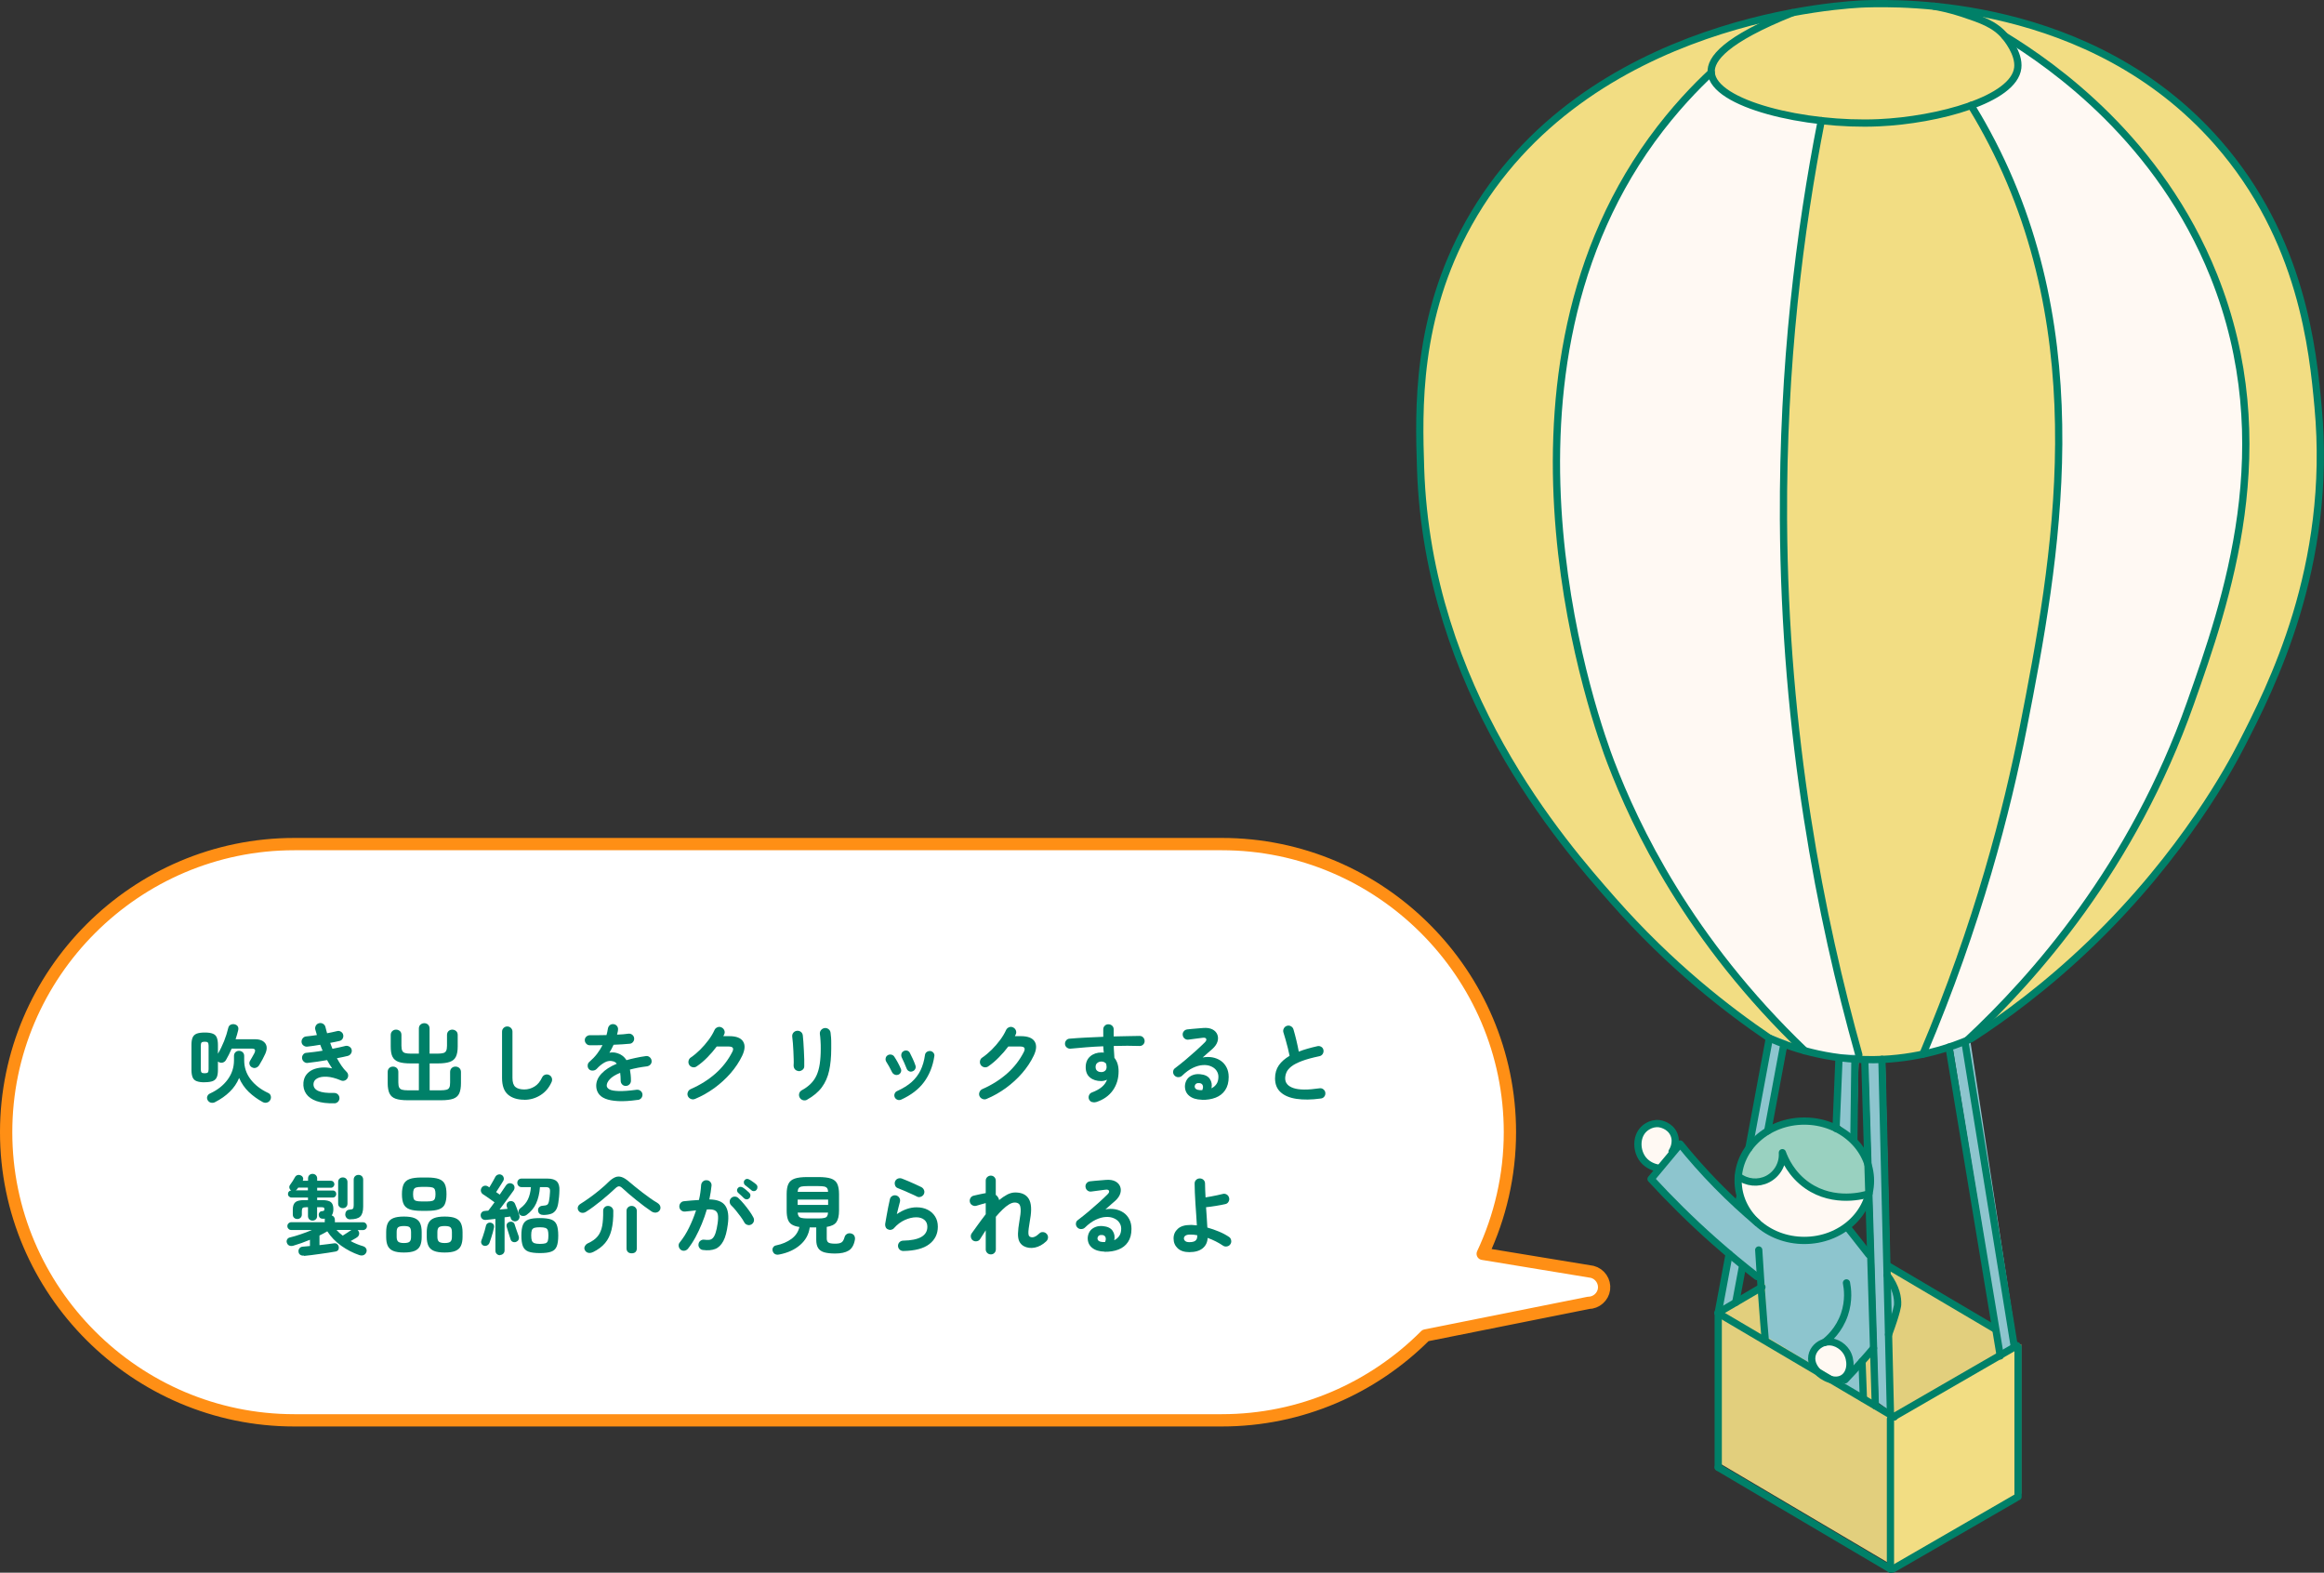 <?xml version="1.0" encoding="UTF-8"?><svg id="_レイヤー_2" xmlns="http://www.w3.org/2000/svg" viewBox="0 0 321.3 217.41"><rect x="0" y="0" width="321.3" height="217.41" fill="#333333" stroke="none"/><defs><style>.cls-1{fill:none;stroke:#008068;}.cls-1,.cls-2{stroke-linecap:round;stroke-linejoin:round;}.cls-2{fill:#fff;stroke:#ff8f15;stroke-width:1.7px;}.cls-3{fill:#f2dd83;}.cls-3,.cls-4,.cls-5,.cls-6,.cls-7,.cls-8{stroke-width:0px;}.cls-4{fill:#99d1c0;}.cls-5{fill:#e2cf7d;}.cls-6{fill:#8dc5ce;}.cls-7{fill:#fff9f3;}.cls-8{fill:#008068;}</style></defs><g id="_マーカーオレンジ"><path class="cls-7" d="m246.42,159.35c.04.33.12,1.26-.42,2.21-.68,1.19-1.83,1.56-2.16,1.66-1.79.54-3.3-.47-3.51-.62-.05.71-.04,1.87.42,3.17.8,2.27,2.45,3.5,3.2,4.04,1.67,1.21,3.28,1.56,3.82,1.66,1.22.23,3.91.48,6.57-1.14,2.95-1.79,3.85-4.64,4.04-5.3-.73.15-1.77.32-3.03.31-1.25,0-2.7-.01-4.36-.76-1.65-.74-2.62-1.82-2.91-2.15-1.02-1.19-1.47-2.4-1.66-3.09Z"/><path class="cls-7" d="m229.74,161.53c-.27-.01-1.72-.11-2.61-1.26-1.02-1.31-1.03-3.61.38-4.52,1.05-.67,2.6-.39,3.51.52.79.79.85,1.81.85,2.08-.71,1.06-1.42,2.12-2.13,3.17Z"/><path class="cls-7" d="m252.76,185.59c-.24,0-1.17.06-1.75.78-.87,1.08-.11,2.62-.05,2.72.51.99,1.45,1.36,1.8,1.47.37.12,1.38.44,2.19-.14.85-.61.9-1.8.74-2.52-.25-1.11-1.15-1.68-1.41-1.84-.28-.18-.8-.49-1.52-.47Z"/><path class="cls-4" d="m251.4,155.18c.12,0,.25,0,.25,0,0,0-2.21-.26-4.26.13-.83.16-2.76.52-4.45,2.05-1.98,1.8-2.45,4.13-2.58,5.02.22.21.63.54,1.23.73,1.12.35,2.07-.06,2.37-.19,1.14-.51,1.65-1.45,1.86-1.86.39-.74.48-1.42.51-1.83.15.02.3.03.44.05.13.42.34.98.69,1.6.2.35.92,1.57,2.37,2.65.44.33,1.6,1.14,3.32,1.55,2.4.58,4.4.03,5.31-.28.12-.58.23-1.47.09-2.53,0,0-.12-.95-.47-1.86-.98-2.53-3.82-4.17-4.22-4.4"/><path class="cls-6" d="m242.34,168.59c-2.21-2.01-3.32-3.02-4.79-4.54-1.45-1.5-3.26-3.47-5.26-5.89-1.42,1.68-2.84,3.36-4.26,5.04,2.73,2.73,5.7,5.53,8.93,8.35,2.18,1.91,4.34,3.7,6.45,5.38.18,2.83.35,5.65.53,8.48,2.21,1.36,4.42,2.72,6.63,4.07-.1-.15-.76-1.21-.35-2.39.43-1.23,1.75-1.78,2.8-1.76,1.68.02,2.57,1.48,2.67,1.64.21.35.85,1.58.25,2.87-.5,1.09-1.53,1.46-1.74,1.53,1.69.99,3.37,1.98,5.06,2.96-.02-.65-.22-7.11-.24-7.76-.05-1.75-.34-11.21-.4-12.96-1.01-1.24-2.02-2.47-3.04-3.71-.78.57-2.49,1.64-4.92,1.91-.73.08-2.91.29-5.21-.81-.83-.39-1.36-.81-3.13-2.42Z"/><path class="cls-6" d="m260.72,176.62c.22,2.55.44,5.09.66,7.64.92-1.78,1.05-3.3,1.04-4.17,0-.93-.01-2.69-1.07-3.28-.23-.13-.46-.17-.63-.19Z"/><path class="cls-3" d="m244.45,143.52c-5.65-3.83-13.67-9.99-21.67-19.09-6.9-7.85-25.57-29.06-26.55-59.68-.26-8.11-.66-20.77,6.65-33.88C218.93,2.12,255.69.59,257.75.53c4.72-.12,31.12-.81,48.63,19.12,11.76,13.38,13.21,28.89,13.92,36.58,2.06,22.11-6.54,38.85-10.6,46.76-1.33,2.59-7.83,14.95-20.78,27.43-6.17,5.95-12.05,10.23-16.56,13.16-2.7,1.18-7.4,2.83-13.44,2.91-6.61.08-11.71-1.75-14.48-2.98Z"/><path class="cls-7" d="m236.58,10.03c-1.35,1.27-3.14,3.05-5.08,5.32-6.33,7.41-9.58,14.51-10.96,17.88-3.25,7.91-4.08,14.38-4.74,19.78-1.11,9.14-.55,16.16-.15,20.87.29,3.5,1.08,10.91,3.5,20.1,1.05,3.97,2.7,10.12,6.19,17.68,3.3,7.15,6.64,12.09,9.34,16.04,3.29,4.81,7.95,10.96,14.27,17.56,1.04.24,2.16.46,3.35.64,1.74.27,3.37.42,4.86.49-1.23-4.13-2.78-9.77-4.29-16.54-2.65-11.89-3.79-21.12-4.55-27.41-.66-5.45-1.53-12.84-1.89-22.74-.14-3.88-.29-10.27,0-18.19.06-1.78.35-9.14,1.39-18.82.21-1.99,1-9.13,2.59-18.49.52-3.03,1-5.6,1.37-7.54-2.19-.18-4.02-.53-5.39-.84-2.26-.52-3.63-1.06-5.34-1.74-1.99-.78-2.96-1.33-3.7-2.36-.45-.63-.67-1.26-.79-1.7Z"/><path class="cls-7" d="m272.5,14.57c1.58,2.58,3.55,6.13,5.42,10.53.8,1.89,3.54,8.56,5.26,18.02,1.61,8.86,1.5,15.71,1.39,21.15-.16,8-1.03,13.88-2.15,21.48-.31,2.13-1.38,9.17-3.42,18.37-.95,4.27-2.5,11.21-5.26,20.09-1.84,5.93-4.38,13.26-7.89,21.52,2.23-.72,4.46-1.43,6.69-2.15,2.34-2.27,5.35-5.37,8.63-9.25,8.36-9.87,13.1-18.43,14.18-20.42,3.94-7.24,6.04-13,8.3-19.18,3.3-9.04,4.52-14.67,4.88-16.38.6-2.87,1.38-6.69,1.69-11.86.34-5.65-.05-10.3-.44-13.39-.42-3.34-1.04-8-3.16-13.77-2-5.46-4.38-9.27-5.75-11.43-.89-1.41-3.22-4.98-6.9-9.07-.82-.91-3.68-4.05-8-7.6-3.25-2.67-6.29-4.73-8.81-6.27.31.26,1.7,1.53,1.78,3.51.07,1.98-1.23,3.31-1.87,3.96-1.7,1.73-3.81,2.05-4.57,2.13Z"/><path class="cls-6" d="m244.88,143.09c-.89,5.07-1.77,10.13-2.66,15.2.34-.46.82-1.01,1.45-1.55.4-.34.79-.6,1.14-.82.77-3.99,1.54-7.98,2.32-11.97-.75-.29-1.5-.58-2.26-.86Z"/><path class="cls-6" d="m239.06,173.36c-.5,2.7-1.01,5.41-1.51,8.11.81-.47,1.61-.95,2.42-1.42.34-1.7.68-3.4,1.02-5.1-.64-.53-1.28-1.06-1.92-1.59Z"/><path class="cls-6" d="m258.23,146.11c.49,15.93.97,31.86,1.46,47.8.69.51,1.38,1.02,2.08,1.52-.39-16.47-.77-32.94-1.16-49.42-.79.03-1.58.07-2.38.1Z"/><path class="cls-6" d="m269.89,144.34c2.33,14.33,4.66,28.66,6.99,42.99.66-.44,1.32-.87,1.97-1.31-2.17-14.2-4.35-28.39-6.52-42.59-.82.3-1.63.61-2.45.91Z"/><path class="cls-6" d="m254.61,145.78c-.12,3.26-.23,6.53-.35,9.79.8.64,1.59,1.29,2.39,1.93.11-3.9.22-7.8.33-11.7-.79,0-1.58-.02-2.37-.02Z"/><path class="cls-3" d="m261.77,216.6c5.89-3.37,11.77-6.74,17.66-10.12v-20.67c-5.88,3.3-11.76,6.61-17.64,9.91,0,6.96-.01,13.92-.02,20.88Z"/><path class="cls-5" d="m244.02,177.5c-2.11,1.2-4.21,2.39-6.32,3.59l.27,21.33c7.94,4.68,15.87,9.37,23.81,14.05,0-7.02-.01-14.03-.02-21.05-5.83-3.53-11.66-7.07-17.49-10.6-.08-2.44-.17-4.88-.25-7.32Z"/><path class="cls-5" d="m261.29,175.17c0,.62.02,1.25.03,1.87.36.4.91,1.12,1.17,2.16.57,2.33-.85,4.23-1.07,4.52l.29,12.09c4.95-2.79,9.89-5.57,14.84-8.36l-.92-4.11c-4.78-2.72-9.55-5.45-14.33-8.17Z"/><path class="cls-5" d="m258.72,186.73c-.43.57-.86,1.14-1.29,1.71.06,1.63.12,3.26.19,4.89.45.28.89.56,1.34.84l-.24-7.44Z"/><line class="cls-1" x1="237.55" y1="181.47" x2="237.55" y2="202.85"/><line class="cls-1" x1="261.36" y1="196.15" x2="261.36" y2="216.91"/><line class="cls-1" x1="279" y1="186.23" x2="279" y2="206.91"/><path class="cls-1" d="m244.62,143.52c-5.65-3.83-13.67-9.99-21.67-19.09-6.9-7.85-25.57-29.06-26.55-59.68-.26-8.11-.66-20.77,6.65-33.88C219.1,2.12,255.87.59,257.93.53c4.72-.12,31.12-.81,48.63,19.12,11.76,13.38,13.21,28.89,13.92,36.58,2.06,22.11-6.54,38.85-10.6,46.76-1.33,2.59-7.83,14.95-20.78,27.43-6.17,5.95-12.05,10.23-16.56,13.16-2.7,1.18-7.4,2.83-13.44,2.91-6.61.08-11.71-1.75-14.48-2.98Z"/><path class="cls-1" d="m257.81,146.54c.49,15.93.97,31.86,1.46,47.8"/><path class="cls-1" d="m260.18,146.44c.39,16.34.79,32.68,1.18,49.02"/><path class="cls-1" d="m269.46,144.77c2.36,14.23,4.72,28.45,7.08,42.68"/><path class="cls-1" d="m271.71,144.35c2.25,13.89,4.5,27.78,6.75,41.67"/><line class="cls-1" x1="243.59" y1="177.93" x2="237.55" y2="181.47"/><line class="cls-1" x1="278.85" y1="186.02" x2="261.85" y2="195.84"/><line class="cls-1" x1="237.54" y1="181.53" x2="261.88" y2="195.89"/><line class="cls-1" x1="260.9" y1="174.92" x2="275.77" y2="183.69"/><line class="cls-1" x1="278.68" y1="207.09" x2="261.68" y2="216.91"/><line class="cls-1" x1="237.54" y1="202.85" x2="261.36" y2="216.91"/><ellipse class="cls-1" cx="249.45" cy="163.23" rx="9.15" ry="8.25"/><path class="cls-1" d="m240.33,162.61c1.16.91,2.75,1.06,4.05.39,1.34-.69,2.15-2.13,2.04-3.65.32.89,1.24,3.01,3.46,4.55,3.72,2.57,7.94,1.32,8.49,1.14"/><path class="cls-1" d="m242.94,169.02c-1.78-1.5-3.67-3.22-5.6-5.19-1.92-1.96-3.6-3.88-5.05-5.68-1.34,1.61-2.69,3.23-4.03,4.84,2.54,2.76,5.43,5.65,8.7,8.55,2.02,1.79,4.01,3.43,5.94,4.93"/><path class="cls-1" d="m243.15,172.8c.19,3.27.42,6.58.69,9.92.06.76.12,1.52.19,2.27"/><path class="cls-1" d="m231.17,159.2c.05-.07.77-1.17.25-2.39-.55-1.26-1.91-1.45-2.01-1.47-1.26-.15-2.11.71-2.21.82-1.03,1.08-.96,2.94-.06,4.11.69.89,1.68,1.13,2.02,1.2"/><path class="cls-1" d="m252.24,185.58c-.8.23-1.58.93-1.74,1.88-.17,1.02.48,1.8.66,2.02.83.99,2.63,1.83,3.79.95,1.01-.77,1.02-2.46.33-3.55-.59-.93-1.83-1.65-3.04-1.29Z"/><path class="cls-1" d="m255.28,177.35c.15.75.38,2.42-.28,4.36-.74,2.16-2.16,3.4-2.76,3.87"/><path class="cls-1" d="m255.59,169.9c.93,1.18,1.85,2.36,2.78,3.54"/><path class="cls-1" d="m260.9,176.28c1.27,1.73,1.5,3.12,1.45,4.1,0,0-.04.85-1.25,4.11h0"/><path class="cls-1" d="m259.02,186.38c-.51.61-1.05,1.22-1.6,1.84-.79.88-1.57,1.72-2.34,2.53"/><line class="cls-1" x1="244.62" y1="143.52" x2="241.79" y2="158.72"/><line class="cls-1" x1="240.53" y1="165.5" x2="240.33" y2="166.56"/><line class="cls-1" x1="239.06" y1="173.36" x2="237.55" y2="181.47"/><line class="cls-1" x1="240.88" y1="175.19" x2="239.97" y2="180.05"/><line class="cls-1" x1="246.57" y1="144.65" x2="244.39" y2="156.35"/><line class="cls-1" x1="254.24" y1="146.44" x2="253.84" y2="156"/><line class="cls-1" x1="256.45" y1="146.44" x2="256.3" y2="157.7"/><path class="cls-1" d="m236.58,10.03c-2.04,1.9-5.1,5.02-8.21,9.3-24.72,34.12-7.43,81.46-5.68,86.02,3.42,8.96,10.8,24.57,26.82,39.91"/><path class="cls-1" d="m251.8,16.67c-2.99,15.21-5.34,33.85-5.23,55.15.16,30.01,5.16,55.26,10.42,73.99"/><path class="cls-1" d="m272.5,14.57c.53.86,1.33,2.2,2.23,3.87,15.17,28.12,9.55,58.94,4.99,82.17-2.23,11.34-6.22,27.06-13.87,45.12"/><path class="cls-1" d="m277.16,4.98c6.84,4.18,21.4,14.43,28.89,33.11,9.39,23.39,1.73,45.09-3.22,59.12-8,22.66-21.56,37.94-30.91,46.65"/><path class="cls-1" d="m247.82,1.75c-9.27,3.71-11.38,6.4-11.24,8.28.33,4.37,13.05,7.39,23.15,6.94,8.21-.37,18.71-3.21,19.23-7.58.24-1.98-1.58-4.15-1.8-4.41-1.41-1.65-3.26-2.27-5.83-3.13-1.6-.53-2.98-.82-3.94-.99"/><path class="cls-1" d="m257.43,188.21c.06,1.71.13,3.41.19,5.11"/><path class="cls-2" d="m220.11,175.82c-5.04-.83-10.08-1.66-15.12-2.49,2.4-5.12,3.76-10.81,3.76-16.81h0c0-21.91-17.92-39.83-39.83-39.83H40.68c-21.91,0-39.83,17.92-39.83,39.83h0c0,21.91,17.92,39.83,39.83,39.83h128.24c10.97,0,20.94-4.49,28.16-11.73,7.51-1.5,15.02-3,22.53-4.51,1.09-.01,2.01-.83,2.15-1.89.14-1.09-.57-2.13-1.64-2.4Z"/><path class="cls-8" d="m28.3,149.62c-.48,0-.85-.05-1.12-.16-.27-.1-.45-.28-.55-.53s-.16-.59-.16-1.02v-3.46c0-.43.05-.77.16-1.02s.29-.42.55-.53c.26-.1.63-.16,1.12-.16s.85.05,1.12.16c.27.1.45.28.55.53s.16.59.16,1.02v1.22c.31-.52.59-1.1.85-1.74.25-.64.44-1.24.57-1.8.05-.23.16-.39.34-.47s.35-.1.53-.06c.21.05.36.14.45.29.09.14.11.32.06.53-.04.19-.09.39-.16.61-.06.21-.13.43-.2.64h2.72c.44,0,.79.09,1.06.26.27.18.44.41.5.71.06.3,0,.64-.17,1.03-.13.29-.26.55-.38.77-.13.23-.28.49-.46.8-.1.17-.25.29-.43.36-.18.07-.37.06-.56-.04-.17-.08-.28-.21-.34-.38-.06-.18-.04-.34.04-.5.09-.14.19-.32.31-.53.12-.21.22-.39.3-.54.11-.23.14-.4.08-.5-.05-.1-.21-.15-.47-.15h-2.74c-.26.6-.52,1.13-.79,1.58-.1.18-.25.29-.44.35-.19.06-.38.03-.56-.07l-.11-.07v1.15c0,.43-.05.77-.16,1.02s-.29.42-.55.53c-.26.1-.63.16-1.12.16Zm0-1.25c.22,0,.36-.04.43-.11s.11-.22.11-.44v-3.26c0-.22-.04-.36-.11-.44-.07-.08-.21-.11-.43-.11s-.36.04-.43.11c-.07.08-.11.22-.11.44v3.26c0,.22.04.36.11.44s.21.11.43.11Zm1.46,3.98c-.19.1-.38.13-.58.09-.2-.04-.36-.16-.47-.35-.1-.19-.12-.38-.04-.55.07-.18.2-.3.38-.38,1.02-.47,1.83-1.11,2.42-1.91.59-.8.88-1.69.88-2.68v-.59c0-.22.07-.39.2-.52s.3-.19.49-.19.37.06.51.19.21.3.21.52v.59c0,.98.29,1.85.87,2.62.58.77,1.39,1.41,2.44,1.9.19.08.3.21.36.4.05.19.04.37-.06.56-.1.19-.26.32-.46.37-.2.06-.4.03-.59-.07-.7-.38-1.34-.84-1.92-1.39-.57-.55-1.02-1.2-1.34-1.94-.3.73-.74,1.37-1.3,1.91-.56.55-1.23,1.02-2.01,1.42Z"/><path class="cls-8" d="m46.24,152.52c-.99.03-1.81-.07-2.47-.3-.66-.23-1.14-.57-1.44-1.01-.3-.44-.43-.96-.38-1.55.04-.42.17-.79.4-1.09.23-.3.53-.53.9-.7.37-.16.79-.26,1.25-.29.46-.03.93,0,1.42.12-.12-.18-.24-.36-.36-.56-.12-.2-.23-.39-.34-.59-.46.08-.91.15-1.37.22-.46.06-.9.12-1.33.17-.19.02-.36-.04-.51-.17-.15-.13-.23-.29-.25-.48-.02-.2.04-.37.16-.52.12-.15.29-.23.49-.23.33-.03.68-.07,1.05-.12.38-.05.76-.1,1.14-.17-.06-.14-.11-.27-.17-.41-.06-.14-.11-.27-.16-.41-.32.06-.63.11-.94.15-.31.04-.59.08-.86.11-.19.02-.36-.04-.52-.16s-.24-.28-.26-.47c-.02-.19.04-.37.16-.52.12-.16.28-.24.47-.26.21-.02.44-.04.7-.08s.52-.07.79-.11c-.03-.14-.07-.27-.11-.39-.04-.12-.08-.25-.11-.37-.05-.19-.02-.37.08-.55.1-.17.25-.28.44-.33s.37-.02.55.08c.17.1.28.25.33.44.04.14.08.29.11.43.04.14.08.29.12.44.26-.05.5-.1.74-.15s.46-.1.65-.15c.18-.05.36-.02.53.09.17.11.27.25.31.44.04.19,0,.37-.09.53s-.25.27-.44.31c-.18.04-.38.08-.6.13-.22.05-.44.09-.67.13.05.14.1.27.15.41.05.14.11.27.16.41.33-.06.65-.13.96-.2.31-.07.59-.14.85-.2.18-.04.36,0,.53.1.17.1.28.25.32.43.04.19,0,.37-.1.53s-.25.27-.43.32c-.21.06-.44.11-.7.16s-.53.11-.81.16c.2.37.41.71.63,1.04.22.32.46.61.71.85.12.12.19.26.21.43s-.02.32-.11.47c-.09.14-.21.24-.38.3s-.33.05-.48-.01c-.74-.32-1.4-.49-1.97-.52-.57-.03-1.01.05-1.34.23-.32.18-.49.43-.51.75-.05.9.9,1.32,2.84,1.26.2,0,.37.05.52.19.14.13.22.3.23.5s-.06.37-.19.52c-.14.14-.3.22-.51.23Z"/><path class="cls-8" d="m56.36,152.1c-.71,0-1.26-.07-1.66-.21-.4-.14-.68-.38-.85-.73-.16-.34-.25-.82-.25-1.42v-1.55c0-.22.07-.4.21-.54.14-.14.32-.2.53-.2s.38.07.52.2c.14.14.21.32.21.54v1.45c0,.31.04.54.12.7.08.15.21.25.41.31.2.05.46.08.81.08h1.5v-3.72h-1.15c-.7,0-1.26-.07-1.65-.21-.4-.14-.68-.38-.85-.72s-.24-.81-.24-1.42v-1.57c0-.23.07-.41.22-.55s.32-.2.52-.2c.21,0,.38.07.53.2s.21.31.21.55v1.48c0,.31.04.54.12.7s.21.25.4.31c.19.05.46.08.8.08h1.09v-3.46c0-.23.07-.42.22-.55s.32-.2.53-.2.38.07.52.2c.14.14.21.32.21.55v3.46h1.07c.35,0,.62-.03.82-.08.19-.05.32-.15.4-.31s.12-.38.12-.7v-1.48c0-.23.07-.41.21-.55.14-.13.32-.2.52-.2s.38.07.53.2.22.31.22.55v1.57c0,.61-.08,1.08-.25,1.42-.16.34-.45.58-.85.72-.4.14-.95.21-1.65.21h-1.13v3.72h1.5c.35,0,.62-.03.82-.08.19-.05.33-.15.4-.31.08-.15.11-.38.11-.7v-1.45c0-.22.07-.4.22-.54.14-.14.32-.2.53-.2s.38.07.53.2c.14.14.22.32.22.54v1.55c0,.6-.08,1.07-.24,1.42s-.44.59-.83.73-.95.21-1.66.21h-4.62Z"/><path class="cls-8" d="m72.49,152.03c-.96,0-1.71-.24-2.26-.71-.55-.48-.82-1.24-.82-2.3v-6.4c0-.2.07-.37.21-.51.14-.14.31-.21.51-.21s.37.07.51.21c.14.14.21.31.21.51v6.4c0,.59.13,1,.4,1.24.27.23.68.35,1.24.35.5,0,.96-.13,1.4-.4.44-.26.79-.69,1.06-1.27.09-.18.23-.31.42-.37.19-.06.38-.05.55.04.18.08.3.22.37.41.06.19.05.38-.03.56-.35.79-.87,1.4-1.54,1.82s-1.42.64-2.23.64Z"/><path class="cls-8" d="m88.18,152.05c-1.07.15-1.97.21-2.71.17s-1.33-.15-1.77-.33c-.45-.18-.77-.43-.97-.74-.2-.31-.3-.66-.3-1.05,0-.6.24-1.16.73-1.68.48-.52,1.19-.98,2.11-1.37-.13-.16-.28-.27-.47-.32-.4-.12-.79-.08-1.18.13-.39.21-.77.51-1.13.91-.14.14-.31.22-.53.23-.22.01-.4-.05-.54-.2-.13-.15-.19-.33-.17-.53.01-.2.09-.36.25-.49.39-.34.74-.7,1.04-1.09.3-.39.55-.8.76-1.21-.34,0-.67.01-.97.02s-.56,0-.77,0c-.2,0-.37-.07-.5-.21-.14-.14-.21-.31-.21-.51,0-.2.08-.36.23-.49s.32-.19.52-.18c.28,0,.62.01,1.01,0,.4,0,.81-.01,1.24-.02.04-.15.08-.3.11-.44.03-.14.06-.29.08-.43.03-.2.12-.36.26-.49.14-.12.32-.17.52-.15.2.02.36.11.48.26.12.15.17.33.14.53,0,.1-.02.21-.05.32-.02.11-.05.22-.08.34.3-.02.59-.03.85-.05.26-.02.5-.05.71-.08.2-.02.38.02.53.14s.25.27.27.47c.03.2-.03.38-.15.53-.12.15-.28.24-.47.25-.3.03-.64.06-1.02.08-.38.02-.79.04-1.2.06-.18.39-.37.76-.58,1.1.19-.04.38-.05.55-.04s.34.04.5.09c.24.06.47.17.7.33.23.16.43.37.61.65.39-.11.81-.22,1.25-.31.44-.1.91-.18,1.41-.25.19-.03.37,0,.53.13s.25.27.28.47c.03.2-.01.38-.13.53-.12.15-.28.24-.48.28-.46.06-.89.12-1.29.2-.39.08-.76.16-1.09.25.04.22.07.45.1.71.03.26.04.53.04.83,0,.2-.07.37-.21.51-.14.14-.31.21-.51.21s-.37-.07-.5-.21c-.13-.14-.2-.31-.2-.51,0-.41-.03-.77-.07-1.09-.66.27-1.13.56-1.42.87-.29.31-.44.61-.44.89,0,.22.13.39.38.53.26.14.68.21,1.29.23.6.02,1.42-.04,2.46-.18.19-.02.37.02.53.14.16.12.25.27.28.47.02.19-.03.36-.14.52-.12.15-.28.24-.47.28Z"/><path class="cls-8" d="m96.08,151.92c-.19.08-.38.08-.57,0-.19-.08-.33-.21-.41-.39-.08-.18-.08-.37,0-.56.07-.19.21-.33.39-.41,1.33-.58,2.48-1.31,3.45-2.17.97-.86,1.73-1.85,2.29-2.95.14-.26.16-.45.08-.58-.08-.13-.29-.19-.62-.19h-1.6c-.38.51-.81,1.01-1.28,1.49-.47.48-.96.9-1.48,1.25-.16.12-.34.16-.54.13-.21-.04-.37-.14-.49-.31-.11-.17-.15-.35-.11-.56.04-.2.14-.36.3-.47.45-.3.88-.67,1.31-1.09.42-.42.81-.87,1.16-1.34.35-.47.62-.93.82-1.37.08-.18.21-.31.41-.39.19-.08.38-.07.56.02.18.08.31.22.39.41.08.19.07.38-.02.56-.03.08-.07.16-.12.24h.83c.95,0,1.59.24,1.9.73.32.49.27,1.15-.12,1.98-.41.85-.94,1.65-1.6,2.41-.66.76-1.41,1.44-2.24,2.05-.83.6-1.72,1.11-2.68,1.51Z"/><path class="cls-8" d="m110.38,148.06c-.2-.02-.36-.1-.49-.25-.12-.15-.18-.34-.17-.55.02-.21.02-.49.01-.83,0-.35-.02-.72-.04-1.1-.02-.39-.04-.76-.07-1.12-.03-.36-.06-.65-.09-.87-.03-.22.02-.4.14-.56.13-.16.29-.25.49-.28.21-.02.39.02.55.14s.25.28.28.49c.03.22.05.53.08.91s.05.78.07,1.21.04.83.05,1.22c.01.39,0,.7,0,.94,0,.22-.1.38-.26.5s-.35.18-.56.17Zm1.2,3.97c-.18.1-.37.12-.57.06-.2-.06-.35-.18-.45-.36-.1-.18-.12-.37-.07-.56.05-.19.17-.34.34-.44.5-.27.91-.57,1.25-.91s.61-.72.81-1.16c.2-.44.35-.96.44-1.56s.14-1.31.14-2.12c0-.34,0-.7-.03-1.08-.02-.38-.05-.7-.09-.95-.02-.21.03-.39.16-.55.13-.16.3-.25.5-.28.21-.02.39.03.55.16s.25.3.27.5c.03.19.05.42.07.69s.02.53.02.8,0,.5,0,.71c0,1.15-.1,2.17-.29,3.04s-.53,1.64-1.01,2.29c-.48.65-1.17,1.23-2.05,1.72Z"/><path class="cls-8" d="m124.19,148.56c-.16.07-.32.07-.49,0-.16-.07-.29-.18-.37-.34-.13-.26-.26-.52-.4-.77-.14-.25-.27-.47-.38-.64-.1-.15-.14-.32-.11-.49.03-.18.11-.32.26-.42.14-.1.3-.14.49-.11.18.03.32.11.43.26.15.22.31.49.49.81.18.32.31.61.42.86.08.16.09.32.02.49-.07.17-.19.29-.35.36Zm.38,3.46c-.16.07-.33.08-.5.01-.17-.06-.29-.18-.37-.34-.07-.17-.08-.34-.01-.5.06-.17.18-.29.34-.36.82-.37,1.49-.79,2.01-1.25.52-.47.93-1.01,1.23-1.62.29-.61.5-1.31.61-2.11.02-.18.11-.33.26-.43.15-.1.31-.14.49-.12.18.02.32.11.43.25.11.14.15.31.11.49-.21,1.38-.69,2.56-1.43,3.56s-1.8,1.8-3.16,2.42Zm1.58-3.91c-.18.06-.34.05-.49-.03-.15-.08-.26-.2-.32-.37-.09-.23-.2-.5-.33-.79-.13-.3-.24-.53-.33-.71-.08-.16-.1-.33-.06-.5.04-.17.13-.3.29-.39.16-.1.33-.12.5-.08s.3.15.38.31c.12.22.25.5.4.82.15.32.27.63.37.92.06.17.05.33-.03.49-.08.16-.21.27-.38.32Z"/><path class="cls-8" d="m136.4,151.92c-.19.08-.38.08-.57,0s-.33-.21-.41-.39c-.08-.18-.08-.37,0-.56s.21-.33.39-.41c1.33-.58,2.47-1.31,3.44-2.17s1.73-1.85,2.29-2.95c.13-.26.16-.45.08-.58-.08-.13-.29-.19-.62-.19h-1.6c-.38.51-.81,1.01-1.29,1.49-.47.48-.96.9-1.47,1.25-.16.12-.34.16-.55.13-.2-.04-.37-.14-.49-.31-.11-.17-.15-.35-.11-.56s.14-.36.31-.47c.45-.3.88-.67,1.31-1.09.42-.42.81-.87,1.16-1.34.35-.47.62-.93.82-1.37.08-.18.22-.31.41-.39s.38-.07.56.02c.18.08.31.22.39.41.07.19.07.38-.02.56-.03.08-.07.16-.12.24h.83c.95,0,1.59.24,1.9.73.31.49.27,1.15-.13,1.98-.41.85-.94,1.65-1.6,2.41-.66.76-1.41,1.44-2.24,2.05-.83.6-1.72,1.11-2.68,1.51Z"/><path class="cls-8" d="m151.53,152.35c-.19.06-.38.05-.56,0s-.31-.18-.4-.35c-.08-.18-.09-.37-.02-.56s.19-.32.37-.4c.61-.23,1.08-.49,1.42-.78s.57-.62.71-1c-.27.13-.54.19-.8.19-.63,0-1.15-.16-1.55-.49-.4-.32-.6-.8-.6-1.43s.21-1.13.62-1.49c.42-.36.94-.54,1.57-.54.05,0,.11,0,.16,0,.05,0,.1,0,.16.02-.03-.14-.04-.28-.05-.42-.01-.14-.02-.3-.03-.46-.8.03-1.59.08-2.36.14-.77.06-1.49.12-2.15.19-.19.02-.36-.03-.52-.15-.15-.12-.24-.27-.26-.46-.02-.2.04-.38.16-.53.12-.15.28-.23.47-.24.68-.06,1.42-.11,2.22-.15.8-.04,1.61-.08,2.44-.11v-1.03c0-.2.07-.37.21-.5.13-.14.3-.2.5-.2s.38.07.52.2.21.3.21.5v.98c.66-.02,1.3-.03,1.91-.04.61-.01,1.17-.02,1.68-.03.2,0,.37.07.5.22.13.14.19.31.19.5,0,.2-.08.36-.22.49s-.31.19-.51.18c-1.02-.04-2.2-.04-3.54,0,0,.28.02.56.04.84.02.28.04.55.05.8.38.46.58,1.08.58,1.86,0,1-.26,1.88-.79,2.63s-1.29,1.29-2.29,1.62Zm.71-4.14c.23,0,.41-.07.55-.19.13-.12.2-.29.2-.51,0-.06,0-.14-.02-.22s-.03-.16-.04-.24c-.17-.2-.39-.3-.66-.3-.22,0-.41.07-.57.2s-.23.31-.23.55.07.41.22.53c.15.12.33.18.56.17Z"/><path class="cls-8" d="m166.15,152.03c-.73-.02-1.3-.19-1.72-.53s-.62-.8-.61-1.38c.02-.34.12-.64.29-.9s.43-.45.74-.58.67-.18,1.07-.14c.64.06,1.09.27,1.34.65.26.38.33.81.23,1.3.28-.14.51-.33.69-.59.18-.26.27-.6.27-1.01,0-.31-.09-.59-.27-.85s-.43-.45-.76-.59c-.32-.14-.7-.2-1.12-.17-.42.02-.88.15-1.37.38-.49.23-.99.59-1.5,1.09-.14.14-.32.2-.54.2-.21,0-.39-.09-.53-.25-.13-.15-.19-.33-.17-.52s.09-.35.25-.46c.5-.38.99-.77,1.49-1.19s.97-.83,1.42-1.24c.45-.41.85-.78,1.19-1.12.22-.21.29-.38.22-.52-.07-.14-.24-.18-.52-.14-.27.03-.58.07-.93.12-.35.05-.67.09-.98.13-.19.03-.37-.01-.53-.13s-.25-.28-.28-.48c-.03-.19.01-.37.13-.52.12-.16.28-.25.48-.28.18-.02.4-.05.67-.07.27-.02.54-.05.83-.07.29-.02.53-.04.73-.06.52-.04.94.03,1.27.2s.55.41.67.71c.12.3.13.63.02.98-.11.35-.34.68-.69,1-.16.14-.36.31-.61.53s-.49.44-.75.66c.46-.09.9-.09,1.33-.02.43.08.82.23,1.16.46.34.23.61.54.81.92.2.38.3.83.3,1.34,0,.73-.16,1.33-.48,1.81s-.76.82-1.32,1.04c-.56.22-1.21.32-1.93.31Zm-.21-1.33h.07s.05,0,.09,0c.04,0,.08,0,.12,0,.11-.26.13-.48.06-.66-.07-.18-.22-.28-.43-.31-.19-.02-.35,0-.47.08-.12.08-.19.2-.21.37,0,.32.25.5.77.53Z"/><path class="cls-8" d="m182.61,151.86c-1.29.18-2.41.19-3.36.05-.95-.14-1.69-.45-2.2-.92-.52-.47-.77-1.11-.77-1.92,0-.7.18-1.31.53-1.81s.85-.93,1.48-1.3c-.06-.31-.14-.67-.24-1.07-.1-.4-.21-.8-.32-1.19-.11-.4-.21-.73-.3-1-.05-.18-.03-.36.07-.54s.24-.29.43-.35c.2-.06.39-.03.56.07s.29.25.34.44c.14.46.27.97.4,1.51.13.54.24,1.06.33,1.55.38-.15.79-.29,1.22-.41.43-.12.88-.24,1.34-.34.19-.05.37-.02.54.08.17.1.27.25.31.44.04.2,0,.38-.1.55-.11.16-.25.27-.45.31-1,.21-1.81.43-2.44.67-.62.24-1.1.48-1.43.74s-.56.53-.68.8c-.12.28-.19.56-.19.86,0,.63.38,1.08,1.15,1.34.77.26,1.96.27,3.59.03.2-.03.38.01.54.14s.25.28.27.47c.02.2-.02.38-.14.53-.12.16-.28.25-.48.27Z"/><path class="cls-8" d="m42.03,173.58c-.21.02-.39-.02-.53-.12-.14-.1-.22-.25-.23-.44-.02-.18.03-.33.14-.46s.26-.21.46-.22c.14,0,.29-.02.46-.04.17-.02.34-.03.52-.05v-.86c-.38.16-.77.31-1.16.45-.39.14-.77.26-1.14.37-.21.06-.4.05-.56-.02-.16-.07-.27-.2-.33-.39-.06-.16-.04-.31.04-.46.08-.15.22-.24.41-.28.44-.1.93-.25,1.46-.43.54-.18,1.06-.38,1.56-.59h-2.86c-.15,0-.28-.05-.38-.16-.11-.1-.16-.23-.16-.38s.05-.28.16-.38c.1-.1.23-.16.38-.16h4.63v-.31s0-.06,0-.09,0-.06.02-.09c-.05,0-.1.01-.14.01h-.14c-.19,0-.33-.05-.42-.14s-.14-.22-.16-.38c0-.13.03-.25.11-.35s.19-.17.34-.17c.14-.02.24-.04.28-.08.04-.04.06-.11.06-.22,0-.1-.03-.16-.09-.2s-.17-.05-.34-.05h-.58v1.22c0,.19-.06.35-.19.46-.12.12-.28.17-.45.17s-.32-.06-.44-.17c-.12-.12-.18-.27-.18-.46v-1.22h-.25c-.24,0-.4.03-.48.1-.08.07-.12.21-.12.44v.46c0,.19-.06.34-.18.46-.12.11-.27.17-.45.17s-.32-.06-.44-.17c-.12-.11-.18-.26-.18-.46v-.7c0-.46.12-.79.35-.99s.65-.29,1.23-.29h.52v-.36h-2.29c-.13,0-.24-.05-.34-.15-.1-.1-.14-.21-.14-.34s.04-.24.14-.34c.09-.1.2-.14.33-.14h-.02c-.13-.08-.21-.2-.25-.35-.04-.16,0-.29.08-.41.11-.15.23-.33.37-.54.13-.21.24-.39.32-.54.08-.15.2-.25.35-.29.15-.04.3-.03.45.04.16.07.26.18.31.32.05.14.04.28-.04.42h.74v-.32c0-.19.06-.35.18-.46.12-.12.27-.17.44-.17s.33.06.45.17c.12.12.19.27.19.46v.32h1.91c.13,0,.24.05.33.14s.14.21.14.34-.05.24-.14.34c-.09.1-.2.15-.33.15h-1.91v.38h2.17c.14,0,.25.05.34.14.09.09.13.21.13.34,0,.13-.04.24-.13.34-.09.1-.2.15-.34.15h-2.17v.36h.66c.6,0,1.01.09,1.24.28.23.19.34.51.34.95,0,.38-.08.68-.23.88.14.04.24.12.32.23.08.11.12.25.12.41v.31h3.89c.15,0,.28.05.38.16.1.1.16.23.16.38s-.05.28-.16.38c-.1.1-.23.16-.38.16h-.76s.04.02.05.04c.02.02.03.03.04.05.12.14.16.3.13.48-.04.18-.12.31-.26.41-.11.08-.25.17-.42.26s-.33.19-.49.28c.54.3,1.11.53,1.69.7.2.06.35.16.44.32.1.16.11.33.04.52-.08.2-.21.33-.38.4s-.37.07-.59,0c-.88-.3-1.71-.73-2.5-1.29-.79-.56-1.43-1.22-1.93-2-.16.1-.33.19-.51.29-.18.1-.37.2-.57.29v1.33c.38-.04.74-.08,1.1-.13s.66-.09.92-.12c.17-.02.31.01.43.11.12.1.19.22.22.37.04.38-.12.6-.47.66-.27.05-.6.1-.97.16-.38.06-.77.11-1.18.17-.41.06-.81.11-1.19.16-.38.05-.71.08-.99.11Zm-1.18-9.02h1.72v-.38h-1.34c-.03.06-.08.11-.13.17-.05.1-.13.17-.24.22Zm6.53,6.26c.18-.11.38-.24.61-.39.23-.15.42-.27.57-.38l.04-.02h-2.08c.26.29.54.55.87.79Zm.02-3.8c-.18,0-.33-.06-.46-.17-.13-.12-.19-.27-.19-.46v-2.99c0-.19.06-.35.19-.46.13-.12.28-.17.46-.17s.33.06.45.17c.12.12.19.27.19.46v2.99c0,.19-.06.35-.19.46-.12.12-.27.17-.45.17Zm1.01,1.55c-.19,0-.35-.06-.47-.18-.12-.12-.19-.27-.21-.46,0-.18.04-.34.14-.48.1-.14.25-.21.43-.22.26-.02.42-.06.49-.13.07-.07.11-.23.11-.47v-3.55c0-.21.07-.37.2-.49.13-.12.29-.17.46-.17s.34.06.46.17c.12.12.19.28.19.49v3.73c0,.66-.14,1.11-.41,1.37-.27.26-.74.38-1.39.38Z"/><path class="cls-8" d="m55.84,173.15c-.62,0-1.11-.07-1.47-.22-.36-.15-.61-.38-.76-.7-.15-.32-.22-.73-.22-1.24v-.65c0-.51.07-.93.22-1.24.15-.32.4-.55.76-.7.36-.15.85-.22,1.47-.22s1.13.07,1.48.22c.36.15.61.38.76.7.15.32.22.73.22,1.24v.65c0,.5-.07.92-.22,1.24-.15.32-.4.55-.76.7-.36.15-.85.22-1.48.22Zm0-1.31c.39,0,.66-.06.79-.19.14-.12.2-.35.2-.67v-.65c0-.33-.07-.55-.2-.67s-.4-.17-.79-.17-.64.06-.79.17-.21.34-.21.67v.65c0,.32.07.54.21.67.14.12.4.19.79.19Zm2.44-4.45c-.71,0-1.25-.07-1.64-.21s-.67-.38-.83-.71-.24-.8-.24-1.38.08-1.05.24-1.39c.16-.33.44-.57.83-.71.39-.14.94-.21,1.64-.21h.76c.7,0,1.25.07,1.64.21.39.14.67.38.82.71.16.33.23.79.23,1.39s-.08,1.04-.23,1.38-.43.57-.82.71c-.39.14-.94.21-1.64.21h-.76Zm0-1.3h.76c.33,0,.58-.03.74-.08s.28-.15.34-.3c.06-.15.09-.36.09-.63s-.03-.49-.09-.63c-.06-.14-.17-.24-.34-.29s-.42-.08-.74-.08h-.76c-.33,0-.58.03-.74.08s-.28.15-.34.29c-.06.14-.09.35-.09.63s.03.48.08.63c.05.15.17.25.34.3s.42.08.75.08Zm3.2,7.06c-.62,0-1.12-.07-1.48-.22-.36-.15-.62-.38-.77-.7-.15-.32-.23-.73-.23-1.24v-.65c0-.51.08-.93.23-1.24.15-.32.41-.55.77-.7.36-.15.85-.22,1.48-.22s1.13.07,1.48.22c.36.15.61.38.76.7.15.32.23.73.23,1.24v.65c0,.5-.08.92-.23,1.24-.15.32-.41.55-.76.7-.36.15-.85.22-1.48.22Zm0-1.31c.38,0,.65-.06.79-.19.14-.12.21-.35.21-.67v-.65c0-.33-.07-.55-.21-.67-.14-.12-.41-.17-.79-.17s-.66.06-.8.17c-.14.12-.21.34-.21.67v.65c0,.32.07.54.21.67.14.12.41.19.8.19Z"/><path class="cls-8" d="m69.14,173.53c-.18,0-.33-.06-.46-.18-.13-.12-.19-.28-.19-.48v-4.37c-.25.03-.48.06-.7.08-.22.02-.41.04-.57.06-.2.02-.37-.01-.51-.11-.14-.1-.22-.24-.25-.43-.03-.19.02-.35.13-.49.11-.13.27-.2.47-.21.06,0,.13-.01.21-.02s.16,0,.24-.02c.11-.14.24-.31.39-.51.15-.2.31-.42.47-.64-.14-.1-.32-.23-.53-.38-.21-.15-.41-.29-.61-.43-.2-.14-.36-.24-.47-.31-.14-.1-.23-.23-.27-.4-.04-.17,0-.32.08-.47.09-.15.22-.25.39-.29s.33-.01.49.08c.07.05.14.1.2.14.08-.13.17-.28.28-.47.11-.18.21-.36.31-.54s.17-.31.22-.41c.08-.16.2-.27.37-.34.17-.06.33-.06.49.02s.26.2.31.37c.05.17.03.33-.06.48-.07.12-.17.28-.29.47-.12.19-.24.38-.37.58-.12.19-.23.36-.32.49.11.06.2.13.28.19.08.06.16.12.22.16.18-.26.34-.49.48-.71.15-.22.27-.39.36-.53.11-.17.25-.27.41-.32.16-.04.32-.02.49.07.15.07.25.2.29.38.04.18,0,.36-.1.52-.14.2-.31.45-.54.75-.22.3-.45.62-.7.95s-.48.65-.71.95c.2-.02.39-.03.58-.05.19-.02.36-.04.52-.05l-.1-.28c-.05-.17-.05-.32.02-.46.07-.14.18-.24.33-.29.16-.06.31-.05.46.01.15.06.26.18.33.35.05.12.11.28.19.47.08.19.15.39.22.58.07.2.13.36.17.49.06.18.05.34-.02.5s-.2.27-.37.33c-.18.06-.34.04-.49-.04-.15-.08-.25-.2-.29-.35-.02-.08-.04-.16-.07-.24-.22.03-.49.07-.79.11v4.55c0,.2-.06.36-.19.48-.13.12-.28.18-.47.18Zm-2.24-1.32c-.15-.04-.26-.13-.33-.28-.07-.14-.07-.29-.02-.43.06-.16.14-.36.22-.61s.16-.5.24-.76.13-.48.17-.66c.04-.17.12-.29.25-.37.13-.08.27-.1.42-.07.16.03.29.11.37.23s.11.27.07.46c-.03.18-.09.41-.16.67s-.15.51-.23.76c-.08.25-.15.46-.22.64-.05.16-.16.28-.31.37-.15.08-.31.1-.48.05Zm4.46-.53c-.15.06-.3.06-.46,0-.15-.06-.26-.17-.31-.35-.04-.14-.1-.31-.17-.53s-.14-.44-.21-.67c-.07-.22-.12-.4-.16-.54-.04-.18-.02-.33.07-.45.09-.12.21-.2.36-.23.16-.04.3-.02.43.05.13.08.21.19.25.34.04.13.09.29.16.49s.14.4.21.6c.07.2.13.36.17.48.06.18.06.34,0,.49-.06.15-.18.25-.35.32Zm1.44-3.73c-.15.11-.32.16-.52.15-.19-.01-.34-.09-.46-.23-.1-.14-.14-.28-.12-.44.02-.16.09-.29.22-.38.5-.37.85-.79,1.07-1.25.22-.47.36-1.03.41-1.69h-1.28c-.19,0-.33-.06-.44-.18-.11-.12-.16-.26-.16-.42s.05-.3.16-.41.24-.17.42-.17h3.6c.61,0,1.04.14,1.3.41.26.27.37.69.34,1.26,0,.27-.03.56-.05.86-.03.3-.06.57-.1.8-.06.43-.17.77-.33,1.01s-.37.42-.64.52c-.27.1-.62.16-1.06.17-.21,0-.38-.04-.53-.14-.14-.1-.22-.25-.24-.46-.02-.19.03-.35.15-.47.12-.12.26-.19.44-.2.34-.02.57-.07.68-.15s.19-.25.24-.5c.03-.15.06-.36.09-.61s.04-.48.05-.66c.02-.26-.02-.43-.1-.52-.08-.09-.25-.14-.5-.14h-.79c-.06.86-.24,1.61-.52,2.24-.28.63-.73,1.17-1.34,1.61Zm1.84,5.28c-.68,0-1.21-.07-1.57-.2-.37-.14-.62-.38-.77-.73-.14-.35-.22-.85-.22-1.49s.07-1.14.22-1.49c.14-.35.4-.6.77-.73.37-.14.89-.2,1.57-.2s1.2.07,1.57.2c.37.14.62.38.76.73.14.35.21.85.21,1.49s-.07,1.14-.21,1.49c-.14.35-.39.6-.76.73-.37.14-.89.2-1.57.2Zm0-1.27c.34,0,.59-.03.76-.08s.29-.17.34-.34c.05-.17.08-.42.08-.74s-.03-.56-.08-.72c-.06-.16-.17-.27-.34-.33-.17-.06-.43-.09-.76-.09s-.59.03-.76.08c-.17.06-.29.16-.35.32-.06.16-.09.4-.09.72s.03.56.09.73c.06.17.18.28.35.35.17.06.43.1.76.1Z"/><path class="cls-8" d="m81.02,167.52c-.18.12-.38.17-.58.14-.2-.03-.36-.13-.47-.31-.09-.14-.12-.3-.08-.47.04-.17.15-.32.34-.44.45-.28.9-.59,1.36-.92.46-.33.91-.68,1.34-1.04.44-.36.83-.71,1.18-1.06.34-.34.66-.56.95-.68s.59-.12.89-.02c.31.1.65.32,1.03.65.23.2.5.43.82.68s.64.51,1,.79c.35.27.71.54,1.07.79.36.26.71.48,1.04.68.2.13.33.29.38.48.05.19.02.38-.1.55-.12.17-.29.26-.5.29-.21.02-.43-.03-.63-.17-.3-.21-.64-.45-1-.71-.36-.27-.72-.55-1.09-.85-.37-.3-.71-.58-1.04-.86s-.61-.53-.85-.76c-.19-.18-.36-.28-.5-.28s-.31.09-.5.27c-.26.24-.55.51-.88.8s-.68.59-1.04.88c-.37.3-.73.58-1.09.85-.37.27-.71.51-1.03.71Zm.97,5.57c-.25.12-.47.15-.67.1s-.35-.17-.45-.35c-.11-.2-.11-.39,0-.58.1-.18.25-.32.44-.4.58-.26,1.02-.58,1.32-.95.3-.37.51-.84.62-1.41.11-.57.15-1.28.14-2.12,0-.18.05-.33.18-.47.13-.14.29-.2.49-.2s.38.07.52.21c.14.14.21.29.21.46.02,1.04-.07,1.92-.25,2.65-.18.73-.48,1.34-.89,1.82-.41.49-.96.9-1.65,1.24Zm5.34.17c-.22,0-.4-.06-.52-.18-.12-.12-.19-.28-.19-.49v-5.21c0-.19.07-.35.21-.48.14-.13.31-.19.5-.19s.35.06.49.19.22.29.22.48v5.21c0,.21-.06.37-.18.49-.12.12-.3.18-.53.18Z"/><path class="cls-8" d="m97.18,172.8c-.19-.02-.35-.11-.47-.27-.12-.16-.17-.33-.14-.53.02-.2.11-.36.27-.48s.33-.17.53-.14c.25.03.47.04.67.02.2-.02.37-.1.51-.25.14-.14.27-.38.38-.71s.21-.78.29-1.36c.07-.5.08-.9.02-1.18-.06-.28-.21-.48-.45-.59-.24-.11-.6-.15-1.07-.11-.19.66-.42,1.31-.69,1.97-.27.66-.56,1.28-.88,1.87-.32.59-.67,1.12-1.04,1.59-.13.15-.29.24-.48.27-.19.03-.37-.02-.53-.14-.15-.13-.24-.29-.27-.49s.02-.37.15-.52c.47-.58.9-1.25,1.28-2.03.38-.78.71-1.58.97-2.4-.25.03-.5.06-.76.09-.26.03-.52.05-.76.08-.2.02-.38-.04-.53-.16-.15-.12-.24-.28-.26-.48-.02-.2.04-.38.16-.53.12-.16.28-.24.48-.26.34-.04.69-.07,1.04-.1.35-.03.7-.05,1.03-.07.09-.36.15-.71.2-1.06.05-.35.08-.68.1-1,.02-.2.1-.37.25-.5.15-.13.32-.19.52-.17.2,0,.37.09.5.23.13.15.19.32.17.52-.03.3-.07.6-.12.92-.05.32-.11.65-.18.98,1.09.02,1.83.31,2.21.88.39.57.5,1.43.34,2.58-.13.99-.33,1.76-.62,2.3s-.66.91-1.12,1.09c-.46.18-1.03.23-1.71.14Zm6.7-3.53c-.18.1-.36.12-.55.06-.19-.06-.34-.17-.43-.35-.14-.26-.31-.53-.52-.81-.21-.28-.42-.56-.64-.83-.22-.27-.43-.5-.63-.69-.14-.14-.22-.3-.23-.5,0-.2.05-.37.19-.51.13-.14.3-.22.5-.22.2,0,.37.06.51.2.26.24.51.51.77.82.26.31.5.62.73.94s.42.62.57.91c.1.18.12.36.07.55-.05.19-.17.33-.34.43Zm-1.01-3.61c-.1-.1-.23-.23-.39-.38-.16-.15-.3-.28-.44-.39-.08-.07-.12-.17-.14-.3s.03-.24.11-.35c.09-.1.19-.16.32-.17.12,0,.24.02.34.08.14.08.29.19.47.34.18.15.33.28.45.4.1.1.16.23.16.37s-.05.27-.14.38c-.1.1-.22.16-.37.16s-.27-.05-.38-.15Zm1.01-1.13c-.11-.1-.26-.21-.43-.35-.17-.14-.33-.26-.46-.36-.08-.07-.13-.17-.15-.3s0-.24.09-.35c.07-.1.17-.17.29-.19.12-.02.24,0,.35.07.14.07.3.17.49.31.19.13.35.25.48.37.11.1.17.22.18.36,0,.14-.03.27-.12.38-.08.11-.19.18-.34.19-.15.02-.28-.03-.39-.13Z"/><path class="cls-8" d="m107.76,173.42c-.23.05-.43.04-.59-.04s-.27-.21-.34-.42c-.06-.19-.04-.37.06-.52.1-.16.24-.25.44-.28.82-.17,1.51-.47,2.09-.89.58-.43.95-.98,1.1-1.65-.45-.06-.8-.18-1.05-.34-.26-.16-.44-.4-.55-.72-.11-.32-.16-.72-.16-1.21v-2.29c0-.6.08-1.07.25-1.41.16-.34.46-.58.87-.72s.99-.21,1.73-.21h1.55c.74,0,1.32.07,1.73.21s.7.38.86.72c.16.34.25.81.25,1.41v2.29c0,.71-.12,1.24-.36,1.59-.24.35-.69.57-1.34.67v1.6c0,.27.08.46.23.56.15.1.46.16.94.16.42,0,.71-.06.89-.19.18-.12.31-.37.41-.73.05-.18.16-.33.34-.43.18-.1.38-.12.6-.05.19.06.33.16.41.32s.11.34.07.55c-.13.73-.43,1.23-.87,1.49-.45.27-1.07.4-1.87.4-.62,0-1.12-.06-1.51-.17-.38-.12-.66-.31-.83-.59-.18-.28-.26-.66-.26-1.15v-1.7h-.9c-.13.97-.58,1.78-1.32,2.42-.74.65-1.7,1.09-2.86,1.32Zm2.52-8.66h4.2c0-.22-.05-.39-.13-.5s-.21-.19-.39-.23c-.19-.04-.46-.06-.8-.06h-1.55c-.34,0-.6.02-.79.06s-.32.12-.4.23-.13.28-.14.5Zm0,1.81h4.21v-.74h-4.21v.74Zm1.33,1.87h1.55c.34,0,.61-.02.8-.07.19-.04.32-.12.39-.24s.12-.28.13-.5h-4.2c.02.22.06.38.14.5s.21.2.4.24.45.07.8.07Z"/><path class="cls-8" d="m124.88,172.94c-.2,0-.37-.07-.51-.2-.14-.14-.21-.3-.22-.5,0-.2.07-.37.2-.51.14-.14.3-.21.5-.22,2.24-.04,3.36-.68,3.36-1.92,0-.41-.14-.73-.42-.96-.28-.23-.65-.35-1.12-.35-.51,0-1.04.13-1.59.38-.55.25-1.05.63-1.49,1.13-.1.12-.24.19-.4.22s-.31,0-.45-.07c-.14-.06-.24-.17-.3-.31s-.08-.29-.06-.44c.06-.34.12-.7.19-1.09.07-.39.14-.79.22-1.19.08-.4.16-.78.24-1.12.04-.2.15-.35.32-.45s.35-.13.55-.08c.19.05.34.16.44.33s.13.35.08.55c-.06.22-.12.48-.2.77-.08.29-.15.6-.23.93.92-.62,1.83-.94,2.72-.94.59,0,1.11.11,1.55.34.44.22.78.54,1.03.94s.37.87.37,1.4c0,1-.39,1.8-1.18,2.41-.79.61-1.98.92-3.6.95Zm1.92-7.51c-.26-.13-.54-.27-.87-.41-.32-.15-.65-.29-.97-.43s-.61-.26-.86-.35c-.18-.07-.3-.2-.36-.4-.06-.19-.06-.38.02-.55.09-.18.22-.31.41-.37.18-.06.37-.05.55.02.26.1.55.22.86.35.31.13.62.27.93.41.31.14.6.27.85.4.18.09.3.22.38.4.08.18.08.36,0,.55-.08.18-.21.3-.4.38s-.37.08-.55,0Z"/><path class="cls-8" d="m136.98,173.41c-.19,0-.36-.07-.49-.2-.14-.14-.21-.3-.21-.49v-2.64c-.13.21-.27.41-.4.62-.13.2-.25.4-.37.58-.1.17-.25.27-.45.31-.2.04-.38,0-.54-.1-.16-.11-.26-.27-.29-.46-.04-.2,0-.37.11-.53.23-.31.51-.71.85-1.18s.7-.96,1.09-1.46v-1.54s-.05.01-.08.02c-.03,0-.06.01-.1.03-.09.02-.21.05-.38.1-.16.05-.32.09-.47.14s-.25.07-.31.09c-.19.04-.37,0-.54-.1-.17-.1-.28-.26-.32-.46-.04-.19,0-.37.1-.54.11-.17.26-.27.45-.31.07-.02.18-.04.34-.08.15-.04.31-.07.49-.11.17-.04.32-.07.44-.09.13-.03.26-.06.38-.07v-1.73c0-.19.07-.36.21-.49s.3-.2.49-.2.36.07.49.2c.13.14.2.3.2.49v1.97c.14.09.25.22.34.38.06.1.1.21.12.34.38-.31.75-.56,1.12-.76.37-.19.74-.29,1.11-.29.89,0,1.51.29,1.87.88s.42,1.53.19,2.81c-.09.51-.15.92-.19,1.23-.04.31-.06.54-.05.7s.03.27.06.34c.04.06.09.12.15.16.18.1.39.1.61.02s.46-.25.71-.49c.14-.14.31-.19.52-.17.2.02.36.11.49.26.13.15.19.33.17.52-.02.2-.1.36-.25.5-.49.46-1.02.75-1.58.86s-1.08.04-1.54-.21c-.27-.16-.47-.38-.6-.65-.13-.27-.19-.64-.18-1.09s.08-1.04.2-1.74c.13-.7.19-1.24.17-1.6-.02-.36-.09-.61-.23-.74-.14-.13-.34-.2-.59-.2-.24,0-.5.09-.79.26-.29.18-.59.41-.89.71-.31.3-.62.63-.93,1v4.51c0,.19-.07.36-.2.49-.14.14-.3.2-.49.2Z"/><path class="cls-8" d="m152.71,173.03c-.73-.02-1.3-.19-1.72-.53s-.62-.8-.61-1.38c.02-.34.12-.64.29-.9s.43-.45.74-.58.67-.18,1.07-.14c.64.06,1.09.27,1.34.65.26.38.33.81.23,1.3.28-.14.51-.33.69-.59.18-.26.27-.6.27-1.01,0-.31-.09-.59-.27-.85s-.43-.45-.76-.59c-.32-.14-.7-.2-1.12-.17-.42.02-.88.15-1.37.38-.49.23-.99.59-1.5,1.09-.14.14-.32.2-.54.2-.21,0-.39-.09-.53-.25-.13-.15-.19-.33-.17-.52s.09-.35.25-.46c.5-.38.99-.77,1.49-1.19s.97-.83,1.42-1.24c.45-.41.85-.78,1.19-1.12.22-.21.29-.38.22-.52-.07-.14-.24-.18-.52-.14-.27.03-.58.07-.93.12-.35.05-.67.09-.98.13-.19.03-.37-.01-.53-.13s-.25-.28-.28-.48c-.03-.19.01-.37.13-.52.12-.16.28-.25.48-.28.18-.02.4-.05.67-.07.27-.02.54-.05.83-.07.29-.02.53-.04.73-.06.52-.04.94.03,1.27.2s.55.41.67.71c.12.3.13.63.02.98-.11.35-.34.68-.69,1-.16.14-.36.31-.61.53s-.49.44-.75.66c.46-.09.9-.09,1.33-.02.43.08.82.23,1.16.46.34.23.61.54.81.92.2.38.3.83.3,1.34,0,.73-.16,1.33-.48,1.81s-.76.82-1.32,1.04c-.56.22-1.21.32-1.93.31Zm-.21-1.33h.07s.05,0,.09,0c.04,0,.08,0,.12,0,.11-.26.13-.48.06-.66-.07-.18-.22-.28-.43-.31-.19-.02-.35,0-.47.08-.12.08-.19.2-.21.37,0,.32.25.5.77.53Z"/><path class="cls-8" d="m164.43,173.1c-.7,0-1.23-.18-1.61-.53-.38-.36-.57-.81-.57-1.36s.2-.98.59-1.34c.4-.36.98-.53,1.76-.53.14,0,.28,0,.42.02.14.01.29.03.45.04-.03-.45-.05-.93-.09-1.46-.04-.52-.07-1.05-.11-1.58-.04-.53-.06-1.04-.08-1.51s-.03-.89-.03-1.24c0-.2.07-.37.21-.5.14-.14.31-.2.51-.2s.37.07.51.2c.14.14.21.3.21.5,0,.23,0,.51.02.85.01.33.03.69.05,1.07.23-.03.49-.07.77-.13.29-.05.57-.11.85-.17.28-.06.53-.12.74-.17.2-.06.39-.03.56.07.17.1.28.25.33.44.06.19.03.38-.07.56-.1.18-.25.29-.45.33-.39.09-.83.17-1.32.25s-.94.14-1.34.18c.03.5.06.99.1,1.48.03.49.06.93.08,1.33.54.15,1.08.34,1.61.56.53.22.99.47,1.39.74.16.11.26.27.29.47.04.2,0,.38-.12.55-.11.16-.27.26-.47.29-.2.04-.38,0-.54-.11-.62-.42-1.33-.78-2.12-1.07-.03.61-.26,1.09-.69,1.44-.43.35-1.04.53-1.84.53Zm0-1.38c.37,0,.64-.06.82-.19.18-.13.27-.33.27-.61v-.16c-.16-.03-.32-.05-.48-.07-.16-.01-.32-.02-.48-.02-.3,0-.53.05-.67.15-.14.1-.21.23-.21.38,0,.14.06.27.19.37.12.1.31.15.56.15Z"/></g></svg>